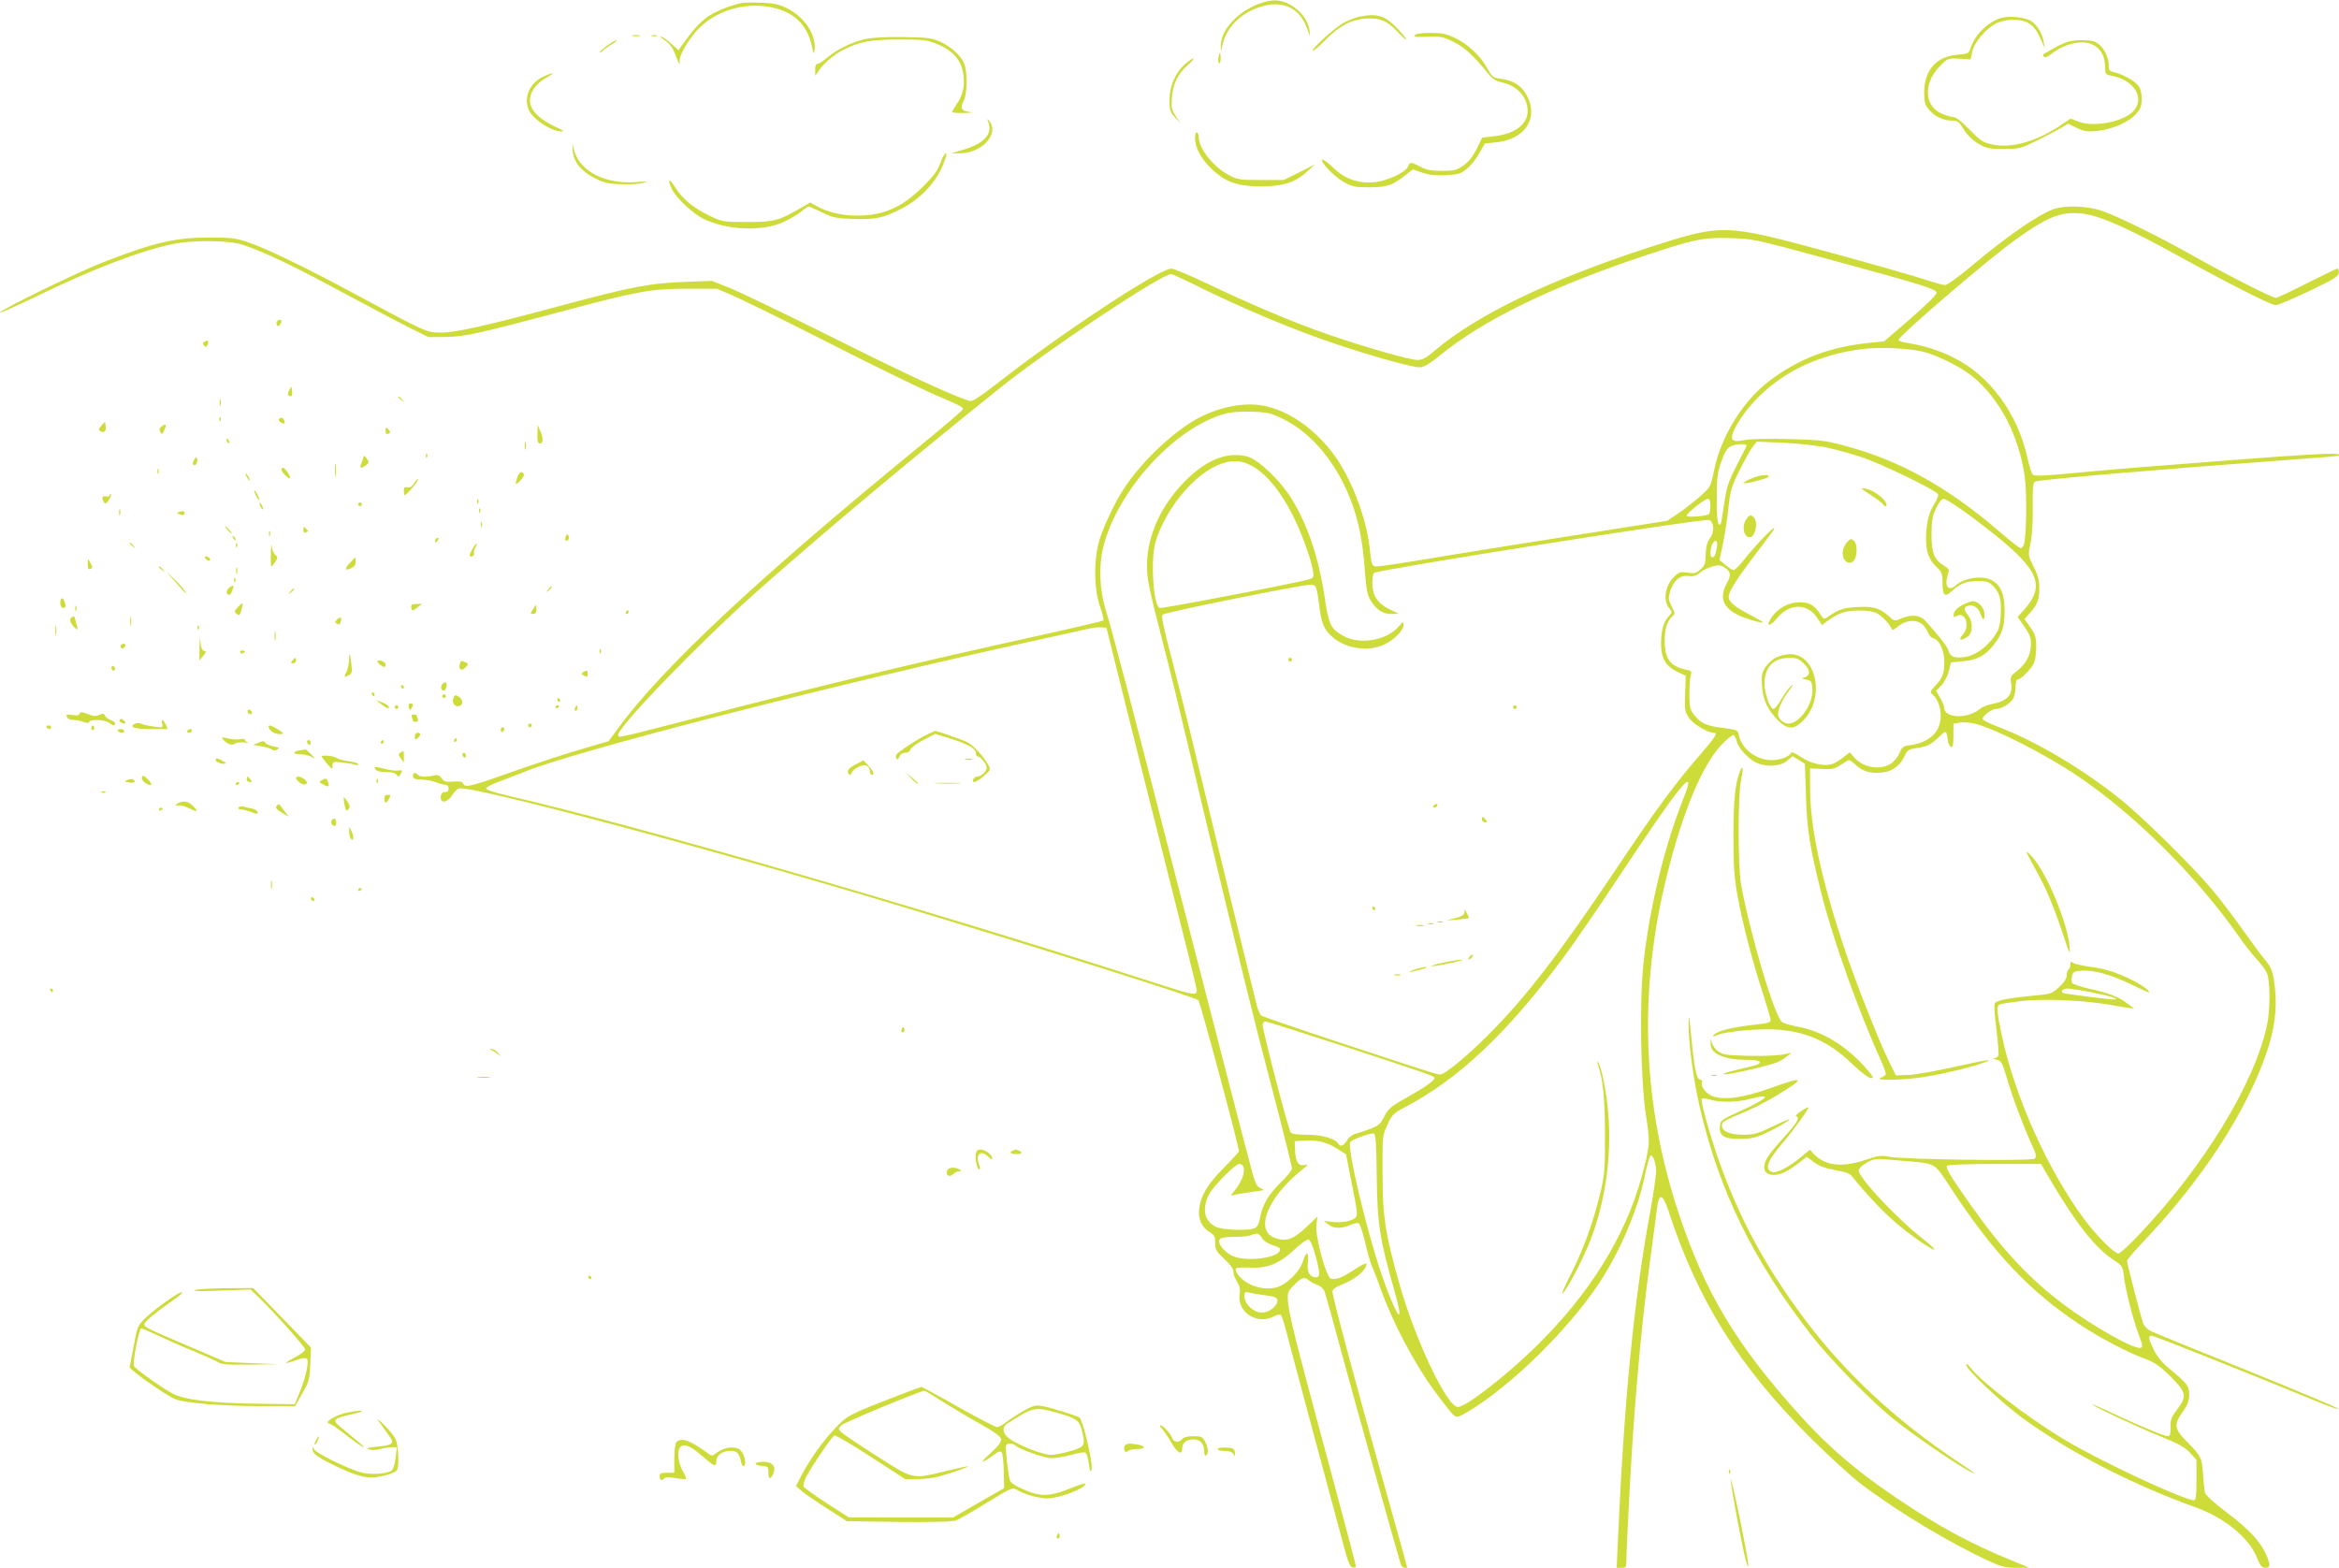 <?xml version="1.0" standalone="no"?>
<!DOCTYPE svg PUBLIC "-//W3C//DTD SVG 20010904//EN"
 "http://www.w3.org/TR/2001/REC-SVG-20010904/DTD/svg10.dtd">
<svg version="1.0" xmlns="http://www.w3.org/2000/svg"
 width="1280pt" height="858pt" viewBox="0 0 1280 858"
 preserveAspectRatio="xMidYMid meet">
<g transform="translate(0,858) scale(0.1,-0.1)"
fill="#cddc39" stroke="none">
<path d="M6892 8560 c-118 -42 -214 -147 -211 -232 l1 -33 7 36 c17 84 81 158
172 198 138 60 248 20 292 -105 17 -48 17 -49 13 -10 -7 54 -48 108 -105 140
-57 30 -96 32 -169 6z"/>
<path d="M4060 8564 c-64 -13 -149 -48 -192 -79 -41 -30 -81 -75 -139 -157
l-16 -23 -42 38 c-22 20 -47 37 -54 37 -6 0 3 -9 21 -20 18 -11 38 -35 46 -52
8 -18 19 -44 24 -58 l11 -25 0 25 c2 37 57 128 112 181 103 100 267 142 412
104 109 -28 174 -96 199 -203 11 -50 13 -53 16 -25 9 84 -56 181 -153 229 -43
20 -72 27 -137 29 -46 2 -94 1 -108 -1z"/>
<path d="M7441 8489 c-24 -4 -65 -21 -92 -36 -51 -30 -174 -142 -165 -151 3
-3 35 24 70 60 76 77 139 110 217 116 78 6 119 -11 174 -69 26 -28 49 -48 51
-46 3 2 -19 29 -48 60 -69 72 -110 85 -207 66z"/>
<path d="M10948 8481 c-73 -24 -141 -92 -165 -166 -9 -28 -13 -30 -74 -35
-113 -9 -179 -85 -179 -207 0 -52 4 -66 27 -94 31 -37 78 -59 126 -59 30 0 38
-6 64 -49 20 -31 48 -59 79 -77 44 -26 58 -29 139 -29 87 0 93 2 185 47 52 26
111 57 131 69 l37 22 47 -23 c40 -19 57 -22 111 -17 81 8 175 49 214 94 24 27
30 43 30 82 0 33 -6 56 -19 73 -21 27 -89 64 -133 73 -23 4 -28 11 -28 36 0
43 -23 92 -55 117 -22 18 -41 22 -94 22 -65 0 -93 -10 -176 -58 -16 -9 -32
-18 -34 -19 -1 -1 0 -7 4 -13 5 -7 17 -3 38 13 51 38 90 55 144 63 93 12 153
-40 153 -134 0 -38 2 -40 37 -47 118 -22 180 -116 123 -187 -48 -62 -217 -97
-305 -64 l-44 17 -43 -29 c-138 -95 -278 -136 -384 -113 -53 12 -66 20 -126
82 -44 45 -75 69 -90 69 -13 0 -42 9 -66 20 -93 42 -96 169 -6 258 43 44 44
44 106 41 l62 -4 9 42 c10 50 73 125 129 154 53 27 136 28 178 3 32 -19 47
-40 75 -104 l15 -35 -6 35 c-8 46 -32 88 -66 113 -31 23 -124 32 -170 18z"/>
<path d="M7742 8387 c-8 -9 6 -11 69 -8 73 3 86 0 143 -28 60 -29 111 -76 191
-175 22 -28 42 -40 75 -47 84 -19 140 -81 140 -157 0 -73 -72 -126 -187 -138
l-62 -7 -30 -62 c-22 -43 -44 -71 -73 -91 -37 -26 -50 -29 -117 -29 -59 0 -85
5 -119 23 -53 27 -55 27 -67 0 -14 -32 -115 -79 -184 -85 -88 -8 -160 17 -224
78 -28 27 -55 48 -60 46 -19 -6 61 -91 113 -121 50 -28 63 -31 145 -31 97 1
125 10 198 68 l39 30 49 -17 c36 -13 71 -17 128 -15 71 4 83 7 118 35 21 17
52 55 68 85 l31 54 60 6 c149 14 228 118 179 236 -29 68 -76 103 -154 112 -40
6 -46 10 -70 54 -37 69 -107 135 -176 168 -50 24 -73 29 -136 29 -49 0 -80 -4
-87 -13z"/>
<path d="M3463 8383 c9 -2 25 -2 35 0 9 3 1 5 -18 5 -19 0 -27 -2 -17 -5z"/>
<path d="M3568 8383 c6 -2 18 -2 25 0 6 3 1 5 -13 5 -14 0 -19 -2 -12 -5z"/>
<path d="M4734 8366 c-74 -17 -155 -57 -208 -102 -22 -19 -46 -34 -53 -34 -8
0 -13 -12 -12 -32 l0 -33 17 25 c27 41 84 90 132 115 92 47 155 59 310 59 128
0 152 -2 203 -23 85 -33 132 -83 146 -152 14 -68 4 -125 -33 -178 -14 -20 -26
-40 -26 -44 0 -4 30 -6 68 -5 42 1 53 3 29 5 -46 5 -54 21 -33 62 20 38 21
159 2 204 -19 44 -71 91 -131 119 -44 20 -68 23 -200 25 -99 1 -171 -2 -211
-11z"/>
<path d="M3322 8330 c-23 -17 -42 -33 -42 -37 0 -3 8 1 18 9 9 9 33 25 52 37
19 11 30 21 24 21 -6 0 -30 -14 -52 -30z"/>
<path d="M6668 8265 c-3 -14 -1 -28 3 -31 5 -3 9 9 9 25 0 38 -6 40 -12 6z"/>
<path d="M6486 8230 c-54 -47 -86 -122 -86 -197 0 -56 3 -66 30 -95 l31 -33
-27 40 c-23 35 -25 47 -21 100 5 74 32 130 86 178 23 20 37 37 31 37 -5 0 -25
-14 -44 -30z"/>
<path d="M2974 8161 c-76 -34 -111 -117 -79 -185 25 -52 126 -117 178 -115 16
0 9 6 -23 20 -97 43 -150 96 -150 149 0 45 32 91 84 121 57 32 52 38 -10 10z"/>
<path d="M5410 7908 c22 -64 -28 -116 -144 -149 l-61 -18 45 0 c120 -1 220
104 165 175 -14 18 -15 17 -5 -8z"/>
<path d="M6540 7824 c0 -54 33 -114 93 -171 74 -70 140 -93 267 -93 120 0 187
21 252 80 l43 40 -85 -43 -85 -42 -125 0 c-116 0 -129 2 -175 27 -84 43 -165
146 -165 207 0 11 -4 23 -10 26 -6 4 -10 -9 -10 -31z"/>
<path d="M3134 7757 c5 -63 44 -112 121 -152 49 -25 73 -31 144 -33 48 -2 102
1 121 7 30 9 26 9 -30 5 -180 -16 -325 61 -351 184 -8 34 -8 33 -5 -11z"/>
<path d="M5146 7688 c-14 -40 -37 -72 -95 -129 -114 -114 -216 -159 -362 -159
-80 0 -161 19 -220 52 l-35 20 -50 -29 c-121 -71 -148 -78 -294 -78 -132 0
-137 1 -204 33 -89 42 -151 93 -190 155 -34 56 -47 48 -18 -10 26 -50 115
-133 172 -161 129 -62 322 -70 435 -18 33 15 77 40 97 56 20 17 40 30 44 30 3
0 36 -15 72 -32 59 -29 77 -33 169 -36 120 -5 168 5 266 56 118 61 208 164
242 280 13 45 -11 20 -29 -30z"/>
<path d="M11237 7435 c-87 -32 -256 -149 -457 -318 -63 -53 -124 -97 -136 -97
-11 0 -60 14 -110 30 -49 17 -280 83 -514 147 -588 160 -591 160 -1005 26
-536 -175 -931 -365 -1160 -559 -50 -43 -71 -54 -98 -54 -42 0 -288 70 -493
141 -175 60 -433 169 -664 280 -91 43 -176 79 -190 79 -66 0 -605 -355 -954
-629 -100 -77 -135 -100 -150 -95 -91 27 -343 144 -747 346 -261 130 -518 254
-570 274 l-94 37 -155 -6 c-184 -7 -283 -26 -660 -127 -411 -111 -585 -150
-666 -150 -79 0 -78 -1 -481 216 -259 140 -473 243 -575 278 -67 23 -92 26
-212 26 -189 0 -304 -27 -586 -137 -134 -52 -560 -260 -560 -273 0 -5 91 36
203 90 298 145 568 249 741 284 113 24 310 21 386 -4 116 -39 268 -111 535
-255 149 -80 317 -169 375 -198 l105 -52 95 1 c103 1 179 18 670 149 382 102
458 115 650 115 l163 0 86 -37 c47 -20 282 -135 520 -256 239 -122 498 -248
575 -282 154 -66 166 -72 166 -84 0 -5 -91 -83 -202 -174 -919 -750 -1443
-1240 -1688 -1576 l-49 -67 -163 -48 c-90 -27 -219 -69 -288 -93 -312 -111
-335 -117 -346 -90 -3 9 -19 12 -53 10 -42 -4 -51 -1 -64 18 -13 17 -22 20
-44 15 -39 -10 -75 -8 -87 4 -15 15 -26 12 -26 -7 0 -15 10 -18 48 -19 26 -1
61 -8 77 -15 17 -7 39 -13 50 -13 13 -1 20 -8 20 -21 0 -13 -7 -20 -20 -20
-14 0 -21 -8 -23 -25 -4 -39 35 -34 62 7 11 18 28 35 36 38 63 20 1363 -326
2421 -645 786 -237 1609 -497 1627 -514 10 -10 222 -798 222 -827 0 -3 -37
-44 -83 -90 -89 -90 -126 -152 -135 -226 -6 -55 15 -101 59 -127 25 -15 29
-23 29 -58 0 -37 6 -47 50 -88 34 -31 50 -54 50 -71 0 -13 9 -37 20 -54 14
-22 18 -39 14 -66 -16 -99 94 -172 188 -123 17 9 34 12 38 7 5 -4 18 -46 30
-93 18 -72 273 -1023 327 -1220 13 -45 24 -66 36 -68 9 -2 17 1 17 7 0 5 -51
200 -114 433 -292 1083 -284 1043 -229 1100 42 45 61 53 82 34 10 -9 31 -21
48 -27 19 -6 35 -21 42 -37 5 -15 49 -171 96 -347 67 -248 290 -1045 321
-1147 5 -16 34 -27 34 -13 0 2 -49 179 -109 392 -176 625 -302 1096 -299 1116
2 12 20 25 51 37 55 21 112 61 128 91 18 34 4 32 -62 -11 -66 -43 -96 -54
-125 -48 -26 5 -86 225 -80 291 l5 49 -63 -60 c-70 -65 -106 -78 -166 -58
-117 38 -46 221 145 374 36 29 37 32 13 26 -33 -7 -49 19 -51 85 l-2 46 57 3
c71 4 120 -9 178 -46 l46 -29 33 -168 c32 -160 32 -169 15 -182 -25 -18 -78
-26 -127 -20 l-42 6 24 -20 c28 -23 69 -24 118 -4 20 9 42 14 48 11 6 -2 22
-48 35 -102 12 -55 29 -112 36 -129 8 -16 30 -75 50 -130 63 -177 184 -407
289 -550 52 -71 103 -136 113 -142 16 -11 27 -8 78 23 238 143 553 454 720
709 112 172 206 394 244 575 12 58 26 109 30 114 13 14 32 -34 33 -83 0 -25
-16 -135 -36 -243 -86 -467 -140 -1025 -173 -1776 l-7 -152 27 0 c23 0 26 4
26 34 0 18 4 125 10 237 27 560 66 1010 121 1419 17 124 33 246 36 271 11 93
31 90 64 -9 160 -490 385 -849 774 -1238 99 -99 225 -214 280 -256 207 -156
484 -322 710 -426 58 -26 83 -32 140 -32 l70 1 -120 49 c-185 77 -330 153
-505 265 -282 182 -452 322 -633 523 -343 380 -513 663 -656 1089 -205 610
-227 1234 -66 1874 85 339 191 592 295 702 32 34 61 57 67 54 7 -4 14 -20 18
-36 8 -36 67 -99 111 -117 56 -23 128 -18 163 12 l31 26 34 -21 33 -21 6 -172
c5 -188 20 -281 87 -548 60 -238 201 -634 319 -894 17 -38 31 -75 31 -82 0 -7
-12 -17 -27 -22 -45 -17 115 -14 229 3 101 15 265 54 333 79 66 24 24 18 -165
-24 -99 -22 -211 -42 -248 -43 l-67 -2 -37 75 c-57 115 -192 457 -253 644
-117 353 -177 634 -179 831 l-1 130 65 -3 c57 -3 70 0 103 22 21 14 42 26 46
26 5 0 23 -13 41 -30 36 -33 81 -45 146 -37 51 5 97 42 119 94 12 27 20 32 62
39 60 8 79 18 125 62 40 38 39 39 50 -32 2 -11 9 -21 16 -24 9 -3 12 14 12 62
l0 65 33 6 c17 4 53 1 79 -4 109 -25 391 -168 571 -290 314 -213 647 -545 882
-880 29 -42 72 -96 95 -121 24 -25 49 -59 56 -77 18 -42 18 -198 0 -284 -67
-315 -346 -773 -696 -1141 -56 -60 -108 -108 -117 -108 -22 0 -119 96 -185
185 -200 268 -382 673 -453 1006 -29 139 -31 165 -9 173 9 3 59 11 111 17 135
16 359 5 513 -24 69 -13 116 -19 106 -13 -10 6 -30 20 -45 32 -36 28 -96 51
-198 73 -47 11 -89 25 -93 31 -4 7 -4 24 -1 39 6 23 13 26 54 29 66 4 156 -21
265 -73 52 -25 96 -45 99 -45 18 0 -31 37 -86 65 -91 45 -151 64 -239 75 -41
6 -81 15 -88 21 -11 9 -14 7 -14 -9 0 -12 -4 -24 -10 -27 -5 -3 -10 -18 -10
-32 0 -18 -13 -38 -42 -65 -40 -37 -43 -38 -151 -48 -124 -12 -185 -24 -199
-38 -7 -7 -4 -55 7 -142 9 -73 14 -138 11 -146 -3 -8 -13 -15 -23 -15 -10 -1
-5 -4 11 -8 28 -6 32 -13 57 -96 32 -110 90 -264 134 -361 29 -62 31 -75 19
-85 -17 -14 -706 -5 -793 10 -46 9 -63 7 -130 -16 -131 -44 -225 -33 -285 32
l-22 23 -54 -45 c-62 -51 -130 -86 -153 -77 -42 16 -26 60 61 162 57 66 147
192 138 192 -14 0 -77 -45 -68 -48 23 -7 11 -31 -54 -103 -85 -94 -110 -128
-117 -158 -10 -39 9 -61 51 -61 38 0 79 21 143 71 l36 28 41 -30 c29 -21 62
-33 116 -43 64 -11 80 -18 98 -42 64 -81 157 -180 226 -240 77 -68 210 -160
218 -152 2 3 -24 27 -58 54 -149 116 -363 345 -356 381 2 10 22 28 45 41 42
23 45 23 165 12 231 -21 191 2 313 -181 224 -337 417 -538 682 -715 112 -74
262 -154 361 -190 54 -20 81 -39 140 -97 87 -87 92 -109 35 -182 -31 -41 -36
-55 -35 -97 1 -36 -3 -48 -14 -48 -20 0 -151 55 -297 123 -64 31 -117 53 -117
51 0 -8 252 -126 383 -179 91 -37 125 -56 152 -86 l35 -39 0 -110 c0 -88 -3
-110 -14 -110 -55 0 -518 216 -711 333 -201 121 -455 316 -514 395 -13 17 -20
22 -21 12 0 -24 196 -209 310 -292 255 -185 595 -361 937 -484 166 -59 297
-166 343 -276 19 -47 28 -58 47 -58 27 0 29 14 7 66 -30 73 -91 140 -213 233
-76 57 -123 100 -125 114 -3 12 -7 58 -10 101 -7 90 -11 99 -90 178 -68 69
-71 92 -21 162 27 39 35 59 35 94 0 48 -9 60 -117 149 -33 28 -60 62 -77 97
-30 64 -32 76 -10 76 13 0 503 -195 927 -369 53 -22 97 -36 97 -32 0 4 -226
99 -502 211 -277 111 -516 209 -531 217 -15 8 -33 26 -39 41 -11 29 -88 328
-88 343 0 5 43 55 96 111 319 337 559 707 669 1031 42 124 56 232 45 345 -10
92 -19 119 -58 163 -16 19 -68 89 -116 157 -48 68 -122 165 -163 215 -105 127
-386 405 -513 506 -202 163 -465 318 -662 392 -49 18 -88 38 -88 45 0 17 49
54 72 54 28 0 74 26 92 52 9 12 16 42 16 65 0 24 4 43 9 43 17 0 71 52 88 84
10 19 16 54 16 94 0 55 -5 70 -32 109 l-32 45 31 35 c40 45 50 72 50 137 0 39
-8 69 -31 115 -31 62 -31 63 -18 124 9 38 14 116 13 199 -1 117 1 138 15 143
28 11 709 69 1356 116 165 12 302 23 304 25 24 22 -114 14 -1124 -66 -77 -6
-230 -20 -340 -30 -155 -15 -203 -16 -211 -7 -7 7 -19 46 -28 87 -54 247 -205
453 -405 553 -79 40 -162 66 -263 82 -21 3 -38 10 -38 15 0 21 485 437 635
545 187 134 256 160 380 145 87 -11 249 -83 504 -224 287 -158 519 -276 545
-276 12 0 94 35 183 77 137 66 162 81 162 101 1 12 -3 22 -8 22 -4 0 -79 -36
-166 -80 -87 -44 -163 -80 -170 -80 -20 0 -257 120 -435 220 -205 116 -435
229 -523 258 -79 26 -200 29 -260 7z m-1232 -273 c507 -138 589 -163 593 -183
2 -10 -52 -63 -142 -142 l-145 -125 -68 -7 c-224 -21 -394 -85 -557 -207 -146
-109 -266 -302 -305 -488 -19 -93 -21 -96 -71 -141 -28 -25 -81 -67 -118 -93
l-68 -46 -414 -65 c-228 -35 -579 -91 -780 -124 -200 -34 -377 -61 -392 -61
-31 0 -33 5 -43 105 -18 165 -105 388 -199 512 -107 141 -246 237 -383 263
-119 23 -282 -16 -406 -98 -131 -87 -265 -219 -354 -352 -47 -70 -109 -199
-135 -280 -33 -108 -33 -266 1 -367 14 -40 22 -75 19 -79 -4 -3 -165 -41 -360
-84 -684 -151 -1170 -268 -1833 -440 -478 -123 -457 -118 -462 -104 -12 35
437 500 757 785 370 328 855 734 1344 1125 261 208 872 614 925 614 6 0 61
-25 122 -55 248 -125 558 -255 789 -331 195 -65 407 -124 446 -124 26 0 51 14
114 65 236 193 601 371 1100 539 290 97 336 107 485 103 130 -4 130 -4 540
-115z m520 -507 c82 -21 209 -85 272 -137 149 -123 254 -328 284 -553 12 -90
8 -336 -6 -367 -4 -10 -12 -18 -17 -18 -6 0 -54 37 -107 83 -290 251 -554 398
-860 479 -104 28 -135 31 -301 35 -107 3 -208 1 -240 -5 -42 -8 -58 -8 -68 2
-20 19 38 122 115 206 150 162 349 259 596 290 94 12 256 4 332 -15z m-3505
-367 c162 -79 301 -249 379 -464 38 -105 59 -212 70 -367 8 -102 14 -135 31
-162 33 -53 67 -75 114 -75 l41 1 -50 24 c-66 32 -95 76 -95 143 0 28 4 53 10
57 31 19 1806 300 1833 289 27 -10 30 -65 5 -99 -16 -22 -22 -45 -24 -89 -1
-52 -5 -63 -29 -83 -23 -20 -34 -23 -71 -17 -39 6 -46 3 -73 -23 -51 -51 -62
-132 -23 -176 14 -16 13 -19 -7 -41 -28 -30 -41 -77 -41 -152 0 -76 26 -120
90 -151 l45 -21 -3 -96 c-4 -85 -2 -99 19 -132 21 -34 102 -84 137 -84 24 0
11 -21 -68 -113 -145 -167 -249 -308 -462 -627 -316 -472 -499 -709 -704 -914
-113 -114 -237 -216 -262 -216 -19 0 -27 2 -567 180 -220 73 -406 137 -412
142 -7 6 -17 27 -23 47 -13 47 -270 1102 -349 1431 -33 140 -88 356 -120 480
-46 174 -57 228 -48 237 12 12 759 163 808 163 32 0 34 -4 49 -119 13 -98 26
-126 73 -168 74 -65 201 -82 287 -38 52 26 100 75 100 103 0 24 0 23 -24 -5
-66 -78 -215 -104 -305 -53 -69 39 -79 60 -101 205 -33 224 -94 404 -184 549
-60 97 -180 211 -238 227 -110 29 -222 -14 -339 -130 -135 -135 -211 -301
-212 -461 -1 -75 9 -124 80 -400 45 -173 113 -454 153 -625 85 -367 300 -1254
371 -1533 28 -108 82 -317 120 -463 38 -147 69 -274 69 -284 0 -10 -29 -45
-64 -79 -65 -63 -101 -125 -112 -198 -4 -22 -14 -43 -25 -48 -30 -17 -177 -12
-215 6 -64 31 -78 98 -37 179 23 44 143 165 164 165 42 0 32 -71 -18 -137
l-28 -36 40 8 c22 4 65 11 95 15 51 6 53 7 29 17 -21 9 -29 25 -47 90 -30 111
-202 776 -407 1573 -259 1010 -363 1405 -392 1495 -36 115 -42 246 -15 353 79
310 389 650 663 727 35 10 87 14 149 12 86 -3 102 -6 170 -39z m2975 -157 c50
-10 135 -34 190 -52 110 -36 413 -183 421 -204 3 -7 -6 -30 -20 -52 -31 -47
-45 -108 -46 -191 0 -74 16 -116 59 -156 27 -26 31 -37 31 -80 0 -77 12 -88
52 -50 45 41 79 54 144 54 50 0 59 -4 85 -31 34 -36 43 -76 37 -164 -3 -51
-10 -73 -34 -107 -42 -60 -105 -105 -158 -113 -58 -9 -84 0 -92 32 -6 23 -48
77 -128 166 -29 32 -75 36 -133 12 -35 -15 -37 -14 -62 9 -51 47 -88 59 -175
54 -78 -4 -108 -14 -163 -54 -21 -15 -23 -14 -45 20 -29 45 -60 61 -112 60
-58 -1 -113 -30 -148 -78 -38 -53 -17 -62 25 -11 70 85 167 86 222 3 l26 -39
36 27 c20 15 52 33 72 40 49 18 155 17 190 -1 29 -14 75 -63 83 -87 3 -9 15
-4 37 15 45 38 111 38 140 1 11 -14 23 -34 26 -44 3 -10 14 -20 25 -23 33 -9
60 -66 60 -130 0 -65 -9 -88 -52 -133 -26 -28 -27 -32 -13 -44 49 -41 61 -144
22 -201 -26 -40 -82 -70 -142 -77 -39 -4 -45 -8 -61 -45 -10 -22 -32 -48 -49
-58 -59 -37 -154 -18 -201 39 l-21 25 -39 -30 c-21 -17 -50 -33 -63 -36 -46
-11 -112 5 -165 40 -29 20 -52 30 -54 24 -7 -21 -60 -41 -107 -41 -83 0 -164
61 -179 136 -7 30 -8 30 -92 41 -90 11 -120 26 -158 77 -17 22 -21 42 -21 104
0 42 3 89 7 104 7 24 5 27 -25 33 -88 19 -117 59 -117 160 0 66 14 110 44 134
13 11 12 17 -6 52 -18 36 -19 45 -9 81 19 61 54 91 99 86 28 -4 44 0 65 18 15
13 46 28 68 34 34 9 45 8 65 -5 36 -23 39 -42 15 -85 -43 -77 -25 -133 59
-175 36 -19 131 -47 137 -41 2 2 -29 20 -69 41 -87 45 -118 71 -118 100 0 25
40 90 123 200 106 140 113 150 122 164 30 50 -95 -77 -173 -177 -19 -23 -39
-42 -45 -42 -7 0 -27 13 -44 28 l-33 27 20 95 c10 52 24 140 29 195 10 89 16
111 60 200 27 55 60 113 72 129 l23 29 145 -6 c81 -4 186 -15 236 -26z m-437
10 c-1 -5 -27 -55 -56 -112 -46 -91 -54 -117 -67 -208 -8 -57 -16 -106 -19
-109 -16 -15 -21 21 -21 141 0 114 4 141 25 202 18 50 32 73 50 82 29 15 93
17 88 4z m-2682 -126 c69 -48 134 -131 194 -246 49 -95 102 -239 115 -311 6
-33 4 -39 -16 -47 -45 -16 -808 -163 -823 -158 -36 14 -51 274 -21 367 60 187
217 372 358 422 71 25 128 17 193 -27z m2484 -204 c0 -22 -4 -42 -9 -45 -19
-12 -121 -19 -121 -8 0 14 99 92 116 92 10 0 14 -13 14 -39z m1379 -23 c47
-33 127 -94 176 -133 245 -197 278 -283 160 -414 l-34 -37 37 -53 c31 -45 37
-61 36 -102 -2 -57 -29 -105 -79 -143 -32 -25 -35 -30 -29 -65 10 -65 -23
-100 -111 -115 -22 -4 -49 -16 -60 -25 -63 -56 -195 -53 -195 5 0 8 -10 33
-22 54 l-23 39 29 30 c16 17 34 51 41 78 l12 48 65 6 c75 6 122 31 168 89 46
58 60 101 60 186 0 89 -19 137 -64 165 -53 33 -156 19 -208 -28 -27 -24 -51
-9 -46 30 3 17 8 39 12 47 4 11 -3 21 -25 34 -54 32 -69 69 -69 171 0 74 4 99
25 143 15 32 30 52 41 52 9 0 55 -28 103 -62z m-1344 -205 c-8 -44 -13 -53
-26 -53 -12 0 -12 46 1 71 18 33 33 23 25 -18z m-3252 -793 c48 -195 158 -631
243 -969 86 -338 158 -629 161 -648 8 -45 -1 -44 -204 21 -1270 410 -2835 863
-3565 1032 -74 17 -118 32 -118 39 0 7 35 25 78 40 42 16 97 37 122 47 253
109 1700 481 2820 726 151 33 284 63 295 65 11 3 34 4 50 4 l30 -2 88 -355z
m3069 -581 c-104 -262 -185 -596 -218 -898 -23 -214 -16 -647 14 -839 23 -147
22 -161 -24 -331 -90 -331 -292 -653 -590 -941 -164 -159 -374 -320 -416 -320
-59 0 -235 370 -322 681 -75 266 -90 362 -90 594 -1 209 -1 210 27 270 25 55
33 63 94 95 292 153 550 395 858 805 54 72 186 263 293 425 366 552 453 658
374 459z m2235 -1060 c105 -20 160 -38 120 -39 -25 0 -259 30 -275 35 -20 7
-4 25 23 25 13 0 73 -9 132 -21z m-4095 -294 c474 -155 498 -164 498 -175 0
-14 -56 -53 -158 -110 -82 -46 -96 -59 -117 -101 -21 -41 -32 -50 -79 -68 -31
-11 -67 -23 -82 -27 -15 -4 -34 -20 -43 -35 -17 -30 -35 -37 -47 -18 -17 28
-90 49 -170 49 -53 0 -85 4 -91 13 -12 14 -153 556 -153 586 0 12 6 21 14 21
8 0 200 -61 428 -135z m182 -710 c3 -263 16 -347 98 -633 61 -215 7 -137 -77
110 -82 246 -183 675 -166 707 9 15 105 50 129 48 10 -2 14 -53 16 -232z
m3704 -52 c129 -216 231 -344 325 -406 53 -35 54 -37 60 -94 8 -70 49 -232 82
-320 20 -53 22 -65 10 -69 -32 -12 -264 118 -424 239 -183 137 -332 296 -504
539 -116 165 -140 205 -132 218 4 6 99 10 260 10 l254 0 69 -117z m-4333 -287
c14 -22 33 -32 87 -50 10 -3 15 -11 12 -20 -17 -44 -197 -63 -264 -27 -42 22
-75 64 -67 85 5 12 23 16 79 17 40 0 82 4 93 9 32 14 44 11 60 -14z m292 -91
c27 -98 29 -125 6 -125 -36 0 -52 29 -46 81 7 60 -9 65 -26 8 -18 -60 -96
-135 -152 -146 -52 -11 -110 0 -157 29 -37 22 -67 62 -58 76 3 5 36 7 73 5 95
-7 162 20 245 97 34 33 70 58 78 57 9 -1 23 -32 37 -82z m-292 -221 c22 -3 50
-7 63 -10 56 -11 -2 -89 -65 -87 -45 1 -93 48 -93 89 0 24 3 26 28 20 15 -4
45 -9 67 -12z"/>
<path d="M7050 4970 c0 -5 5 -10 10 -10 6 0 10 5 10 10 0 6 -4 10 -10 10 -5 0
-10 -4 -10 -10z"/>
<path d="M8280 4710 c0 -5 5 -10 10 -10 6 0 10 5 10 10 0 6 -4 10 -10 10 -5 0
-10 -4 -10 -10z"/>
<path d="M7845 4170 c-3 -5 -2 -10 4 -10 5 0 13 5 16 10 3 6 2 10 -4 10 -5 0
-13 -4 -16 -10z"/>
<path d="M8110 4095 c0 -8 7 -15 16 -15 14 0 14 3 4 15 -7 8 -14 15 -16 15 -2
0 -4 -7 -4 -15z"/>
<path d="M7510 3610 c0 -5 5 -10 11 -10 5 0 7 5 4 10 -3 6 -8 10 -11 10 -2 0
-4 -4 -4 -10z"/>
<path d="M8014 3598 c6 -22 -10 -34 -64 -46 -42 -10 -41 -10 20 -5 36 3 66 7
68 8 2 2 -4 16 -13 32 -9 15 -14 20 -11 11z"/>
<path d="M7868 3533 c6 -2 18 -2 25 0 6 3 1 5 -13 5 -14 0 -19 -2 -12 -5z"/>
<path d="M7818 3523 c6 -2 18 -2 25 0 6 3 1 5 -13 5 -14 0 -19 -2 -12 -5z"/>
<path d="M7753 3513 c9 -2 25 -2 35 0 9 3 1 5 -18 5 -19 0 -27 -2 -17 -5z"/>
<path d="M8042 3344 c-7 -8 -8 -14 -3 -14 10 0 25 19 20 25 -2 1 -10 -3 -17
-11z"/>
<path d="M7900 3312 c-41 -8 -70 -17 -65 -19 6 -2 51 5 100 16 50 10 79 19 65
19 -14 0 -59 -7 -100 -16z"/>
<path d="M7745 3275 c-54 -17 -33 -18 30 -1 28 8 41 14 30 14 -11 0 -38 -5
-60 -13z"/>
<path d="M7633 3243 c9 -2 23 -2 30 0 6 3 -1 5 -18 5 -16 0 -22 -2 -12 -5z"/>
<path d="M9581 5960 c-24 -11 -42 -22 -40 -24 7 -7 139 27 139 36 0 15 -54 8
-99 -12z"/>
<path d="M10236 5872 c34 -22 65 -45 68 -51 13 -20 27 -12 16 9 -16 30 -73 69
-111 76 -31 6 -29 3 27 -34z"/>
<path d="M9556 5738 c-26 -37 -14 -98 19 -98 31 0 48 83 23 108 -17 17 -25 15
-42 -10z"/>
<path d="M10108 5613 c-23 -27 -30 -57 -19 -87 12 -31 46 -35 61 -7 14 27 13
84 -2 99 -16 16 -22 15 -40 -5z"/>
<path d="M10735 5267 c-25 -14 -41 -31 -43 -46 -3 -20 -1 -21 16 -12 49 26 75
-58 32 -104 -27 -29 -9 -35 28 -9 29 20 30 81 2 117 -25 32 -25 44 0 52 28 9
56 -10 68 -45 14 -38 22 -38 22 -2 0 34 -33 72 -63 72 -12 0 -40 -11 -62 -23z"/>
<path d="M9720 4982 c-19 -9 -45 -33 -58 -52 -20 -30 -23 -44 -20 -100 5 -77
28 -129 83 -187 56 -58 93 -59 146 -3 118 124 69 360 -74 360 -23 0 -58 -8
-77 -18z m149 -31 c37 -34 40 -66 9 -77 -22 -7 -21 -8 7 -13 27 -6 30 -10 33
-50 6 -83 -69 -191 -132 -191 -26 0 -56 28 -56 52 0 29 27 86 62 131 23 30 25
36 9 22 -13 -11 -37 -44 -53 -72 -17 -29 -36 -53 -43 -53 -19 0 -49 85 -49
139 1 90 49 140 135 141 38 0 53 -5 78 -29z"/>
<path d="M5073 4560 c-46 -21 -158 -94 -168 -110 -3 -5 -3 -15 1 -22 5 -7 10
-4 15 10 6 14 17 22 33 22 14 0 25 7 28 18 3 10 35 34 71 52 l65 34 74 -23
c104 -33 148 -57 148 -81 0 -11 5 -20 11 -20 15 0 48 -42 49 -61 0 -20 -31
-49 -52 -49 -9 0 -18 -7 -22 -15 -9 -25 17 -17 58 18 36 31 38 35 26 58 -25
47 -82 110 -118 128 -28 14 -167 62 -176 61 0 0 -20 -9 -43 -20z"/>
<path d="M5283 4423 c9 -2 25 -2 35 0 9 3 1 5 -18 5 -19 0 -27 -2 -17 -5z"/>
<path d="M4683 4397 c-27 -13 -43 -28 -43 -39 0 -10 5 -18 10 -18 6 0 10 5 10
10 0 6 14 19 32 30 36 22 68 12 68 -20 0 -11 5 -20 10 -20 18 0 11 19 -17 49
l-28 30 -42 -22z"/>
<path d="M4987 4320 c18 -19 34 -32 36 -29 2 2 -12 17 -32 33 l-36 30 32 -34z"/>
<path d="M5128 4293 c34 -2 88 -2 120 0 31 2 3 3 -63 3 -66 0 -92 -1 -57 -3z"/>
<path d="M8743 2758 c29 -81 40 -185 40 -383 1 -180 -2 -223 -21 -305 -38
-164 -93 -320 -164 -460 -40 -78 -58 -122 -43 -105 32 39 105 180 145 279 84
213 121 465 101 703 -9 119 -39 265 -57 281 -4 4 -4 -1 -1 -10z"/>
<path d="M1515 6820 c-3 -5 -3 -15 1 -21 6 -11 23 6 24 24 0 10 -18 9 -25 -3z"/>
<path d="M1120 6710 c-12 -7 -12 -12 -3 -21 10 -10 14 -9 19 5 8 22 2 27 -16
16z"/>
<path d="M1582 6443 c-8 -15 -9 -24 -1 -28 15 -10 21 0 17 27 l-3 23 -13 -22z"/>
<path d="M2180 6406 c0 -2 8 -10 18 -17 15 -13 16 -12 3 4 -13 16 -21 21 -21
13z"/>
<path d="M1202 6375 c0 -16 2 -22 5 -12 2 9 2 23 0 30 -3 6 -5 -1 -5 -18z"/>
<path d="M1201 6284 c0 -11 3 -14 6 -6 3 7 2 16 -1 19 -3 4 -6 -2 -5 -13z"/>
<path d="M1532 6291 c-10 -6 -10 -11 3 -21 19 -16 30 -7 18 14 -5 9 -13 12
-21 7z"/>
<path d="M555 6251 c-16 -19 -17 -24 -5 -31 19 -12 33 2 28 30 l-3 22 -20 -21z"/>
<path d="M885 6247 c-13 -10 -15 -18 -8 -31 8 -15 11 -14 22 10 14 32 11 38
-14 21z"/>
<path d="M2941 6204 c-1 -39 3 -51 14 -51 19 0 19 32 0 72 l-13 30 -1 -51z"/>
<path d="M2110 6220 c0 -13 5 -18 15 -14 12 5 13 10 4 20 -15 19 -19 18 -19
-6z"/>
<path d="M1240 6171 c0 -6 4 -13 10 -16 6 -3 7 1 4 9 -7 18 -14 21 -14 7z"/>
<path d="M2872 6140 c0 -19 2 -27 5 -17 2 9 2 25 0 35 -3 9 -5 1 -5 -18z"/>
<path d="M2331 6084 c0 -11 3 -14 6 -6 3 7 2 16 -1 19 -3 4 -6 -2 -5 -13z"/>
<path d="M1987 6073 c-2 -10 -8 -26 -12 -35 -9 -21 3 -23 29 -3 16 12 17 16 3
35 -13 19 -15 19 -20 3z"/>
<path d="M1062 6063 c-8 -14 -9 -24 -2 -28 12 -7 24 18 18 37 -3 8 -9 5 -16
-9z"/>
<path d="M1833 6005 c0 -33 2 -45 4 -27 2 18 2 45 0 60 -2 15 -4 0 -4 -33z"/>
<path d="M862 6000 c0 -14 2 -19 5 -12 2 6 2 18 0 25 -3 6 -5 1 -5 -13z"/>
<path d="M1540 6010 c0 -13 40 -53 47 -47 6 7 -27 57 -38 57 -5 0 -9 -4 -9
-10z"/>
<path d="M2831 5969 c-6 -18 -10 -34 -8 -36 7 -6 48 39 44 50 -7 23 -25 16
-36 -14z"/>
<path d="M1350 5970 c6 -11 13 -20 16 -20 2 0 0 9 -6 20 -6 11 -13 20 -16 20
-2 0 0 -9 6 -20z"/>
<path d="M2265 5934 c-11 -18 -23 -24 -36 -21 -15 4 -19 0 -19 -19 0 -13 2
-24 5 -24 7 0 55 53 66 73 15 26 3 20 -16 -9z"/>
<path d="M1391 5895 c0 -5 6 -21 14 -35 8 -14 14 -20 14 -15 0 6 -6 21 -14 35
-8 14 -14 21 -14 15z"/>
<path d="M600 5871 c0 -8 -8 -11 -20 -8 -21 5 -26 -8 -11 -32 7 -11 13 -8 26
13 10 15 15 29 11 33 -3 3 -6 1 -6 -6z"/>
<path d="M2611 5834 c0 -11 3 -14 6 -6 3 7 2 16 -1 19 -3 4 -6 -2 -5 -13z"/>
<path d="M1420 5825 c0 -5 5 -17 10 -25 5 -8 10 -10 10 -5 0 6 -5 17 -10 25
-5 8 -10 11 -10 5z"/>
<path d="M1960 5820 c0 -5 5 -10 10 -10 6 0 10 5 10 10 0 6 -4 10 -10 10 -5 0
-10 -4 -10 -10z"/>
<path d="M652 5775 c0 -16 2 -22 5 -12 2 9 2 23 0 30 -3 6 -5 -1 -5 -18z"/>
<path d="M2621 5784 c0 -11 3 -14 6 -6 3 7 2 16 -1 19 -3 4 -6 -2 -5 -13z"/>
<path d="M985 5780 c-19 -7 -19 -8 -2 -15 19 -8 31 -2 26 13 -2 5 -13 6 -24 2z"/>
<path d="M2632 5710 c0 -14 2 -19 5 -12 2 6 2 18 0 25 -3 6 -5 1 -5 -13z"/>
<path d="M1245 5680 c10 -11 20 -20 23 -20 3 0 -3 9 -13 20 -10 11 -20 20 -23
20 -3 0 3 -9 13 -20z"/>
<path d="M1660 5682 c0 -15 4 -20 16 -15 9 3 12 9 7 12 -4 3 -11 10 -15 15 -5
5 -8 0 -8 -12z"/>
<path d="M1472 5660 c0 -14 2 -19 5 -12 2 6 2 18 0 25 -3 6 -5 1 -5 -13z"/>
<path d="M3096 5644 c-8 -20 0 -32 14 -18 5 5 5 15 1 22 -6 11 -10 10 -15 -4z"/>
<path d="M1276 5637 c3 -10 9 -15 12 -12 3 3 0 11 -7 18 -10 9 -11 8 -5 -6z"/>
<path d="M2387 5633 c-4 -3 -7 -11 -7 -17 0 -6 5 -5 12 2 6 6 9 14 7 17 -3 3
-9 2 -12 -2z"/>
<path d="M1482 5553 c-1 -40 0 -73 3 -73 2 0 12 11 21 25 15 23 15 27 1 38 -9
7 -18 28 -20 47 -2 19 -5 2 -5 -37z"/>
<path d="M710 5606 c0 -2 8 -10 18 -17 15 -13 16 -12 3 4 -13 16 -21 21 -21
13z"/>
<path d="M1291 5594 c0 -11 3 -14 6 -6 3 7 2 16 -1 19 -3 4 -6 -2 -5 -13z"/>
<path d="M2587 5579 c-21 -37 -22 -50 -2 -43 8 4 12 10 9 15 -2 5 0 18 6 30
18 33 7 31 -13 -2z"/>
<path d="M1122 5528 c5 -15 28 -23 28 -10 0 5 -7 13 -16 16 -10 4 -14 1 -12
-6z"/>
<path d="M1915 5500 c-32 -34 -29 -46 8 -29 17 8 24 18 23 35 0 13 -1 24 -2
24 0 0 -13 -13 -29 -30z"/>
<path d="M480 5492 c0 -24 4 -30 15 -26 12 5 12 10 3 27 -16 33 -18 33 -18 -1z"/>
<path d="M870 5476 c0 -2 8 -10 18 -17 15 -13 16 -12 3 4 -13 16 -21 21 -21
13z"/>
<path d="M1292 5455 c0 -16 2 -22 5 -12 2 9 2 23 0 30 -3 6 -5 -1 -5 -18z"/>
<path d="M960 5395 c29 -33 56 -62 58 -65 3 -3 0 4 -6 15 -6 11 -32 40 -58 65
l-48 45 54 -60z"/>
<path d="M1281 5404 c0 -11 3 -14 6 -6 3 7 2 16 -1 19 -3 4 -6 -2 -5 -13z"/>
<path d="M1257 5366 c-19 -15 -22 -32 -7 -41 6 -3 15 6 20 21 13 33 10 36 -13
20z"/>
<path d="M2999 5353 c-13 -16 -12 -17 4 -4 16 13 21 21 13 21 -2 0 -10 -8 -17
-17z"/>
<path d="M1589 5343 c-13 -16 -12 -17 4 -4 9 7 17 15 17 17 0 8 -8 3 -21 -13z"/>
<path d="M337 5304 c-13 -13 -7 -51 8 -51 16 0 18 11 6 40 -3 10 -10 15 -14
11z"/>
<path d="M1301 5257 c-19 -21 -20 -26 -7 -36 16 -13 20 -9 30 32 8 33 6 33
-23 4z"/>
<path d="M2254 5271 c-7 -7 -4 -31 4 -31 4 0 17 8 29 18 l23 17 -26 0 c-14 0
-28 -2 -30 -4z"/>
<path d="M412 5250 c0 -14 2 -19 5 -12 2 6 2 18 0 25 -3 6 -5 1 -5 -13z"/>
<path d="M2916 5245 c-15 -23 -15 -25 1 -25 13 0 18 8 18 25 0 14 -1 25 -1 25
-1 0 -9 -11 -18 -25z"/>
<path d="M3425 5230 c-3 -5 -1 -10 4 -10 6 0 11 5 11 10 0 6 -2 10 -4 10 -3 0
-8 -4 -11 -10z"/>
<path d="M713 5180 c0 -25 2 -35 4 -22 2 12 2 32 0 45 -2 12 -4 2 -4 -23z"/>
<path d="M391 5201 c-15 -9 -4 -38 23 -60 13 -11 13 -8 4 26 -12 46 -11 44
-27 34z"/>
<path d="M1841 5186 c-9 -10 -8 -15 4 -20 8 -3 15 -4 15 -2 0 3 3 11 6 20 8
20 -9 21 -25 2z"/>
<path d="M303 5130 c0 -25 2 -35 4 -22 2 12 2 32 0 45 -2 12 -4 2 -4 -23z"/>
<path d="M1081 5144 c0 -11 3 -14 6 -6 3 7 2 16 -1 19 -3 4 -6 -2 -5 -13z"/>
<path d="M1503 5100 c0 -25 2 -35 4 -22 2 12 2 32 0 45 -2 12 -4 2 -4 -23z"/>
<path d="M1092 5040 l-1 -75 20 25 c18 21 19 25 6 28 -11 2 -17 18 -20 50 -2
33 -4 24 -5 -28z"/>
<path d="M660 5043 c0 -8 5 -13 12 -11 18 6 21 25 3 25 -8 0 -15 -7 -15 -14z"/>
<path d="M3281 5014 c0 -11 3 -14 6 -6 3 7 2 16 -1 19 -3 4 -6 -2 -5 -13z"/>
<path d="M1315 5010 c4 -6 11 -8 16 -5 14 9 11 15 -7 15 -8 0 -12 -5 -9 -10z"/>
<path d="M1910 4966 c0 -20 -7 -50 -15 -65 -14 -29 -14 -29 10 -18 21 11 23
16 18 62 -7 61 -13 71 -13 21z"/>
<path d="M1600 4965 c-10 -12 -10 -15 4 -15 9 0 16 7 16 15 0 8 -2 15 -4 15
-2 0 -9 -7 -16 -15z"/>
<path d="M2066 4962 c-6 -5 24 -31 37 -32 4 0 7 6 7 14 0 14 -34 28 -44 18z"/>
<path d="M2516 4946 c-8 -31 9 -41 31 -19 19 19 19 19 -3 30 -19 9 -23 7 -28
-11z"/>
<path d="M610 4926 c0 -9 5 -16 10 -16 6 0 10 4 10 9 0 6 -4 13 -10 16 -5 3
-10 -1 -10 -9z"/>
<path d="M3191 4901 c-11 -7 -10 -11 6 -19 15 -9 19 -7 19 9 0 21 -4 23 -25
10z"/>
<path d="M2420 4835 c-12 -14 -6 -35 9 -35 12 0 21 39 11 45 -4 3 -13 -2 -20
-10z"/>
<path d="M2195 4820 c3 -5 8 -10 11 -10 2 0 4 5 4 10 0 6 -5 10 -11 10 -5 0
-7 -4 -4 -10z"/>
<path d="M2035 4780 c3 -5 8 -10 11 -10 2 0 4 5 4 10 0 6 -5 10 -11 10 -5 0
-7 -4 -4 -10z"/>
<path d="M2420 4770 c0 -5 5 -10 10 -10 6 0 10 5 10 10 0 6 -4 10 -10 10 -5 0
-10 -4 -10 -10z"/>
<path d="M2481 4758 c-10 -26 11 -51 35 -41 21 8 17 36 -6 51 -18 11 -22 10
-29 -10z"/>
<path d="M3050 4750 c0 -5 5 -10 11 -10 5 0 7 5 4 10 -3 6 -8 10 -11 10 -2 0
-4 -4 -4 -10z"/>
<path d="M2075 4735 c35 -29 58 -39 53 -24 -2 7 -20 19 -39 26 -32 13 -33 12
-14 -2z"/>
<path d="M2237 4709 c4 -16 8 -17 14 -7 13 19 11 28 -5 28 -9 0 -12 -7 -9 -21z"/>
<path d="M2160 4710 c0 -5 5 -10 10 -10 6 0 10 5 10 10 0 6 -4 10 -10 10 -5 0
-10 -4 -10 -10z"/>
<path d="M3040 4709 c0 -5 5 -7 10 -4 6 3 10 8 10 11 0 2 -4 4 -10 4 -5 0 -10
-5 -10 -11z"/>
<path d="M3146 4705 c-3 -8 -1 -15 4 -15 6 0 10 7 10 15 0 8 -2 15 -4 15 -2 0
-6 -7 -10 -15z"/>
<path d="M1356 4692 c-3 -6 -1 -14 5 -17 15 -10 25 3 12 16 -7 7 -13 7 -17 1z"/>
<path d="M436 4674 c-3 -9 -16 -11 -41 -7 -30 5 -34 3 -29 -11 4 -9 17 -16 34
-16 16 0 41 -5 57 -11 19 -7 29 -7 31 0 5 16 85 13 108 -4 23 -17 34 -19 34
-5 0 6 -11 15 -25 20 -14 5 -28 16 -31 24 -5 12 -11 13 -30 4 -18 -9 -33 -8
-63 4 -33 13 -41 13 -45 2z"/>
<path d="M2254 4654 c3 -9 6 -18 6 -20 0 -2 7 -4 16 -4 11 0 14 5 10 16 -3 9
-6 18 -6 20 0 2 -7 4 -16 4 -11 0 -14 -5 -10 -16z"/>
<path d="M655 4640 c-3 -5 1 -13 10 -16 22 -9 29 1 11 15 -10 8 -16 9 -21 1z"/>
<path d="M887 4619 c6 -21 4 -22 -47 -15 -29 4 -61 11 -69 16 -10 5 -24 4 -35
-2 -32 -18 2 -28 96 -28 l86 0 -11 25 c-15 31 -27 33 -20 4z"/>
<path d="M2890 4610 c0 -5 5 -10 10 -10 6 0 10 5 10 10 0 6 -4 10 -10 10 -5 0
-10 -4 -10 -10z"/>
<path d="M255 4600 c3 -5 10 -10 16 -10 5 0 9 5 9 10 0 6 -7 10 -16 10 -8 0
-12 -4 -9 -10z"/>
<path d="M500 4594 c0 -8 5 -12 10 -9 6 4 8 11 5 16 -9 14 -15 11 -15 -7z"/>
<path d="M1470 4603 c1 -18 27 -38 53 -40 35 -2 34 3 -5 27 -35 21 -48 25 -48
13z"/>
<path d="M2740 4584 c0 -8 5 -12 10 -9 6 3 10 10 10 16 0 5 -4 9 -10 9 -5 0
-10 -7 -10 -16z"/>
<path d="M645 4580 c3 -5 13 -10 21 -10 8 0 14 5 14 10 0 6 -9 10 -21 10 -11
0 -17 -4 -14 -10z"/>
<path d="M1025 4580 c-3 -5 1 -10 9 -10 9 0 16 5 16 10 0 6 -4 10 -9 10 -6 0
-13 -4 -16 -10z"/>
<path d="M2270 4549 c0 -18 2 -19 15 -9 8 7 15 16 15 21 0 5 -7 9 -15 9 -9 0
-15 -9 -15 -21z"/>
<path d="M1221 4533 c21 -25 49 -35 64 -23 7 6 30 9 51 7 22 -3 31 -2 22 0
-10 2 -18 9 -18 14 0 5 -10 7 -23 4 -12 -3 -42 -2 -65 3 -37 9 -41 8 -31 -5z"/>
<path d="M2485 4530 c-3 -5 -1 -10 4 -10 6 0 11 5 11 10 0 6 -2 10 -4 10 -3 0
-8 -4 -11 -10z"/>
<path d="M1415 4516 l-30 -13 45 -7 c24 -4 50 -12 56 -17 9 -7 19 -7 31 -1 15
9 11 11 -20 17 -20 4 -41 13 -45 20 -6 11 -13 11 -37 1z"/>
<path d="M1680 4521 c0 -6 5 -13 10 -16 6 -3 10 1 10 9 0 9 -4 16 -10 16 -5 0
-10 -4 -10 -9z"/>
<path d="M2085 4520 c-3 -5 -1 -10 4 -10 6 0 11 5 11 10 0 6 -2 10 -4 10 -3 0
-8 -4 -11 -10z"/>
<path d="M1638 4473 c-39 -6 -35 -21 6 -21 18 0 44 -6 57 -12 l24 -13 -24 27
c-14 14 -27 25 -30 25 -3 -1 -18 -4 -33 -6z"/>
<path d="M2191 4461 c-11 -7 -11 -13 3 -32 l16 -23 0 32 c0 36 0 35 -19 23z"/>
<path d="M2530 4451 c0 -6 5 -13 10 -16 6 -3 10 1 10 9 0 9 -4 16 -10 16 -5 0
-10 -4 -10 -9z"/>
<path d="M1760 4440 c1 -3 14 -21 30 -40 28 -32 30 -33 30 -11 0 23 2 24 53
18 28 -3 60 -8 70 -12 9 -4 17 -3 17 3 0 5 -24 13 -52 16 -29 4 -58 12 -66 18
-13 11 -82 18 -82 8z"/>
<path d="M1180 4421 c0 -10 25 -21 48 -21 12 1 10 5 -8 15 -29 17 -40 18 -40
6z"/>
<path d="M2050 4381 c1 -18 20 -26 63 -26 31 0 51 -6 58 -15 8 -13 10 -13 19
0 15 23 12 28 -12 23 -13 -2 -47 2 -75 10 -29 8 -53 11 -53 8z"/>
<path d="M9521 4357 c-26 -67 -35 -163 -35 -352 0 -162 4 -224 22 -325 28
-152 75 -337 136 -526 25 -78 46 -148 46 -157 0 -11 -16 -17 -62 -22 -155 -16
-236 -37 -253 -64 -3 -5 8 -3 24 5 39 19 237 37 331 29 163 -13 282 -68 404
-186 47 -45 92 -79 103 -79 18 0 16 5 -16 43 -109 128 -244 213 -381 238 -36
6 -75 18 -87 25 -40 25 -177 485 -225 754 -18 102 -18 494 0 573 14 61 10 88
-7 44z"/>
<path d="M777 4327 c-4 -10 4 -22 19 -32 36 -23 43 -10 12 21 -20 21 -26 23
-31 11z"/>
<path d="M1350 4315 c0 -8 7 -15 16 -15 14 0 14 3 4 15 -7 8 -14 15 -16 15 -2
0 -4 -7 -4 -15z"/>
<path d="M1620 4321 c0 -6 10 -17 22 -25 30 -21 52 -2 24 20 -23 16 -46 19
-46 5z"/>
<path d="M695 4311 c-17 -7 -15 -9 13 -13 20 -3 31 -1 29 6 -5 14 -18 16 -42
7z"/>
<path d="M1760 4310 c-8 -5 -12 -10 -10 -12 47 -30 57 -28 44 6 -7 18 -13 19
-34 6z"/>
<path d="M2061 4304 c0 -11 3 -14 6 -6 3 7 2 16 -1 19 -3 4 -6 -2 -5 -13z"/>
<path d="M1290 4289 c0 -5 5 -7 10 -4 6 3 10 8 10 11 0 2 -4 4 -10 4 -5 0 -10
-5 -10 -11z"/>
<path d="M558 4243 c7 -3 16 -2 19 1 4 3 -2 6 -13 5 -11 0 -14 -3 -6 -6z"/>
<path d="M2104 4206 c1 -27 10 -25 26 5 9 16 7 19 -9 19 -14 0 -18 -6 -17 -24z"/>
<path d="M1881 4205 c1 -11 4 -31 8 -44 5 -20 8 -21 18 -9 10 11 8 20 -7 43
-16 25 -20 26 -19 10z"/>
<path d="M995 4192 c-11 -2 -24 -8 -30 -14 -7 -7 -3 -9 10 -6 11 3 37 -4 57
-14 48 -23 55 -23 32 3 -25 27 -45 36 -69 31z"/>
<path d="M1517 4173 c-13 -12 -7 -21 28 -42 l36 -21 -27 35 c-29 39 -28 38
-37 28z"/>
<path d="M1306 4161 c-4 -7 1 -11 14 -11 11 0 36 -7 55 -14 28 -12 35 -12 35
-2 0 8 -12 16 -27 20 -16 3 -38 8 -49 12 -12 3 -25 1 -28 -5z"/>
<path d="M870 4149 c0 -5 5 -7 10 -4 6 3 10 8 10 11 0 2 -4 4 -10 4 -5 0 -10
-5 -10 -11z"/>
<path d="M1815 4090 c-7 -12 2 -30 16 -30 5 0 9 9 9 20 0 21 -15 27 -25 10z"/>
<path d="M1911 4030 c-1 -14 3 -31 8 -38 15 -25 20 11 5 39 l-13 24 0 -25z"/>
<path d="M11090 3917 c0 -4 20 -42 44 -85 60 -106 102 -205 153 -357 41 -124
43 -127 38 -70 -12 126 -123 394 -200 481 -19 22 -34 35 -35 31z"/>
<path d="M1483 3735 c0 -22 2 -30 4 -17 2 12 2 30 0 40 -3 9 -5 -1 -4 -23z"/>
<path d="M1960 3709 c0 -5 5 -7 10 -4 6 3 10 8 10 11 0 2 -4 4 -10 4 -5 0 -10
-5 -10 -11z"/>
<path d="M1702 3661 c2 -7 7 -12 11 -12 12 1 9 15 -3 20 -7 2 -11 -2 -8 -8z"/>
<path d="M275 3160 c3 -5 8 -10 11 -10 2 0 4 5 4 10 0 6 -5 10 -11 10 -5 0 -7
-4 -4 -10z"/>
<path d="M9241 2975 c-2 -92 26 -304 59 -446 105 -461 294 -847 614 -1258 105
-135 333 -367 461 -467 105 -83 305 -221 390 -268 68 -39 47 -20 -50 44 -340
226 -622 489 -844 787 -216 290 -359 557 -471 880 -49 141 -95 311 -87 320 4
3 24 1 46 -5 53 -16 146 -15 214 3 130 34 110 8 -48 -65 -106 -48 -110 -51
-113 -83 -5 -54 23 -71 115 -70 66 2 85 7 157 42 44 22 92 49 106 61 14 11
-22 -2 -79 -30 -91 -44 -112 -50 -167 -50 -89 0 -133 24 -118 64 3 8 47 31 97
50 51 20 137 63 192 96 172 105 166 114 -30 44 -152 -54 -255 -67 -318 -41
-35 15 -64 57 -52 77 3 4 -4 10 -14 13 -19 5 -31 71 -50 277 -8 81 -8 82 -10
25z"/>
<path d="M4936 2951 c-4 -7 -5 -15 -2 -18 9 -9 19 4 14 18 -4 11 -6 11 -12 0z"/>
<path d="M9361 2869 c-2 -55 72 -89 197 -89 65 0 88 -9 63 -25 -6 -3 -56 -16
-113 -29 -68 -16 -91 -25 -68 -25 35 -1 243 48 290 67 14 6 36 20 49 31 l25
19 -54 -10 c-29 -5 -113 -8 -186 -6 -116 3 -136 6 -161 24 -15 11 -31 32 -34
45 l-7 24 -1 -26z"/>
<path d="M2690 2833 c8 -3 24 -13 35 -22 20 -16 20 -16 1 7 -11 12 -26 22 -35
21 -14 0 -14 -1 -1 -6z"/>
<path d="M9368 2693 c6 -2 18 -2 25 0 6 3 1 5 -13 5 -14 0 -19 -2 -12 -5z"/>
<path d="M2618 2683 c18 -2 45 -2 60 0 15 2 0 4 -33 4 -33 0 -45 -2 -27 -4z"/>
<path d="M5347 2283 c-16 -15 -5 -103 13 -103 5 0 3 13 -3 29 -21 55 13 81 53
39 11 -12 20 -16 20 -10 0 31 -63 65 -83 45z"/>
<path d="M5543 2283 c-22 -8 -14 -18 17 -19 32 -1 40 10 14 20 -9 3 -16 6 -17
5 -1 0 -8 -3 -14 -6z"/>
<path d="M5183 2174 c-9 -25 13 -40 32 -20 9 9 24 16 33 16 15 0 15 2 2 10
-23 15 -60 12 -67 -6z"/>
<path d="M3220 1590 c0 -5 5 -10 11 -10 5 0 7 5 4 10 -3 6 -8 10 -11 10 -2 0
-4 -4 -4 -10z"/>
<path d="M1065 1520 c-12 -6 43 -7 143 -3 l163 6 46 -44 c89 -87 253 -270 253
-284 0 -8 -26 -28 -57 -44 -65 -34 -61 -39 10 -14 29 11 50 13 56 7 14 -13 -5
-100 -38 -181 l-28 -68 -201 3 c-253 3 -405 21 -470 57 -69 38 -202 134 -209
150 -8 22 28 205 40 205 6 0 47 -18 92 -39 44 -21 131 -60 194 -85 62 -26 123
-53 135 -61 16 -12 53 -15 176 -13 l155 2 -145 6 -145 6 -201 86 c-237 101
-244 105 -244 122 0 13 75 74 178 145 18 13 31 26 28 29 -9 8 -142 -86 -197
-138 -46 -44 -47 -46 -68 -160 l-22 -115 33 -28 c46 -39 188 -134 219 -145 52
-20 261 -37 454 -37 l200 0 39 69 c37 64 40 76 44 160 l4 91 -158 163 -159
163 -150 -1 c-82 -1 -159 -5 -170 -10z"/>
<path d="M4910 941 c-264 -102 -274 -107 -342 -180 -67 -70 -138 -171 -185
-260 l-27 -54 34 -29 c19 -16 82 -59 140 -96 l105 -67 282 -4 c182 -2 294 1
313 8 17 5 93 49 170 97 132 81 142 85 163 72 39 -25 119 -48 170 -48 65 0
207 55 207 80 0 5 -39 -7 -87 -27 -116 -46 -165 -46 -270 4 -35 16 -55 32 -58
46 -11 52 -25 180 -19 188 7 12 37 12 50 -1 21 -21 159 -70 198 -70 23 0 71 8
108 18 37 11 72 16 78 12 7 -4 15 -32 19 -61 6 -45 9 -50 15 -29 8 30 -48 270
-66 282 -20 12 -164 57 -208 64 -33 5 -49 1 -97 -26 -32 -18 -74 -46 -94 -61
-20 -16 -44 -29 -53 -29 -9 0 -105 50 -212 110 -107 61 -198 110 -202 110 -4
-1 -63 -22 -132 -49z m249 -32 c53 -33 146 -89 206 -122 80 -45 111 -68 113
-83 2 -16 -14 -37 -60 -79 -61 -55 -49 -59 20 -7 22 17 36 22 43 15 6 -6 11
-52 12 -103 l2 -94 -140 -80 -140 -81 -285 0 -285 1 -120 77 c-66 43 -123 84
-127 91 -4 7 2 30 13 52 36 67 142 223 155 228 7 3 97 -50 200 -117 l188 -122
76 1 c56 1 100 9 173 33 55 18 97 34 95 36 -2 2 -57 -10 -123 -26 -185 -45
-174 -47 -376 82 -96 61 -183 120 -194 130 -19 19 -19 19 1 40 15 15 419 183
453 188 2 1 47 -26 100 -60z m620 -59 c110 -31 127 -42 140 -94 22 -87 19 -93
-56 -116 -37 -11 -85 -21 -108 -22 -42 -2 -168 46 -227 86 -41 27 -48 65 -16
85 144 92 150 93 267 61z"/>
<path d="M1903 850 c-45 -9 -98 -34 -108 -50 -3 -5 -1 -10 5 -10 7 0 40 -22
74 -48 66 -53 116 -87 116 -80 0 3 -30 29 -66 58 -98 80 -99 81 -80 96 9 6 43
17 76 23 33 7 60 14 60 17 0 6 -26 4 -77 -6z"/>
<path d="M2081 790 c14 -19 36 -50 49 -68 31 -42 21 -51 -65 -59 -54 -5 -64
-8 -46 -15 14 -5 39 -4 60 2 20 5 49 10 65 10 l28 0 -7 -57 c-3 -33 -13 -63
-21 -70 -28 -21 -125 -26 -179 -8 -85 28 -232 102 -244 121 -8 16 -10 16 -11
3 0 -22 24 -41 100 -79 120 -60 190 -82 240 -75 60 8 113 25 122 39 14 20 8
137 -7 170 -9 18 -37 52 -62 77 -44 41 -45 42 -22 9z"/>
<path d="M6358 762 c10 -10 33 -44 51 -75 34 -60 61 -74 61 -33 0 31 23 49 62
49 36 0 58 -24 58 -66 0 -16 4 -26 10 -22 15 9 12 42 -5 75 -14 27 -20 30 -64
30 -31 0 -53 -5 -61 -15 -17 -21 -47 -19 -55 4 -7 23 -50 71 -65 71 -5 0 -2
-8 8 -18z"/>
<path d="M1730 699 c-7 -11 -10 -23 -7 -25 2 -2 9 7 15 21 14 30 7 33 -8 4z"/>
<path d="M3702 688 c-7 -7 -12 -43 -12 -90 l0 -78 -40 0 c-33 0 -40 -3 -40
-20 0 -22 10 -26 26 -10 7 7 27 7 59 1 28 -5 53 -7 57 -5 4 3 -1 19 -12 37
-39 67 -37 147 3 147 25 0 53 -17 116 -72 51 -44 61 -47 61 -14 0 31 34 56 76
56 37 0 49 -12 59 -58 5 -23 10 -31 17 -24 14 14 1 67 -22 87 -25 23 -89 15
-126 -14 -25 -20 -29 -20 -48 -6 -99 73 -147 90 -174 63z"/>
<path d="M6154 665 c-8 -21 5 -40 19 -26 6 6 28 11 49 11 46 0 50 15 7 24 -49
9 -69 7 -75 -9z"/>
<path d="M6665 651 c-4 -7 8 -11 34 -11 27 0 43 -6 51 -17 9 -16 10 -15 8 7
-3 22 -9 25 -45 28 -22 2 -44 -2 -48 -7z"/>
<path d="M4135 571 c-3 -6 12 -11 32 -13 36 -3 38 -5 38 -35 0 -39 11 -43 26
-9 18 39 -3 66 -51 66 -21 0 -41 -4 -45 -9z"/>
<path d="M9461 524 c0 -11 3 -14 6 -6 3 7 2 16 -1 19 -3 4 -6 -2 -5 -13z"/>
<path d="M9471 483 c-1 -29 66 -384 83 -443 27 -89 14 -1 -33 230 -27 129 -49
225 -50 213z"/>
<path d="M5786 181 c-4 -7 -5 -15 -2 -18 9 -9 19 4 14 18 -4 11 -6 11 -12 0z"/>
</g>
</svg>
